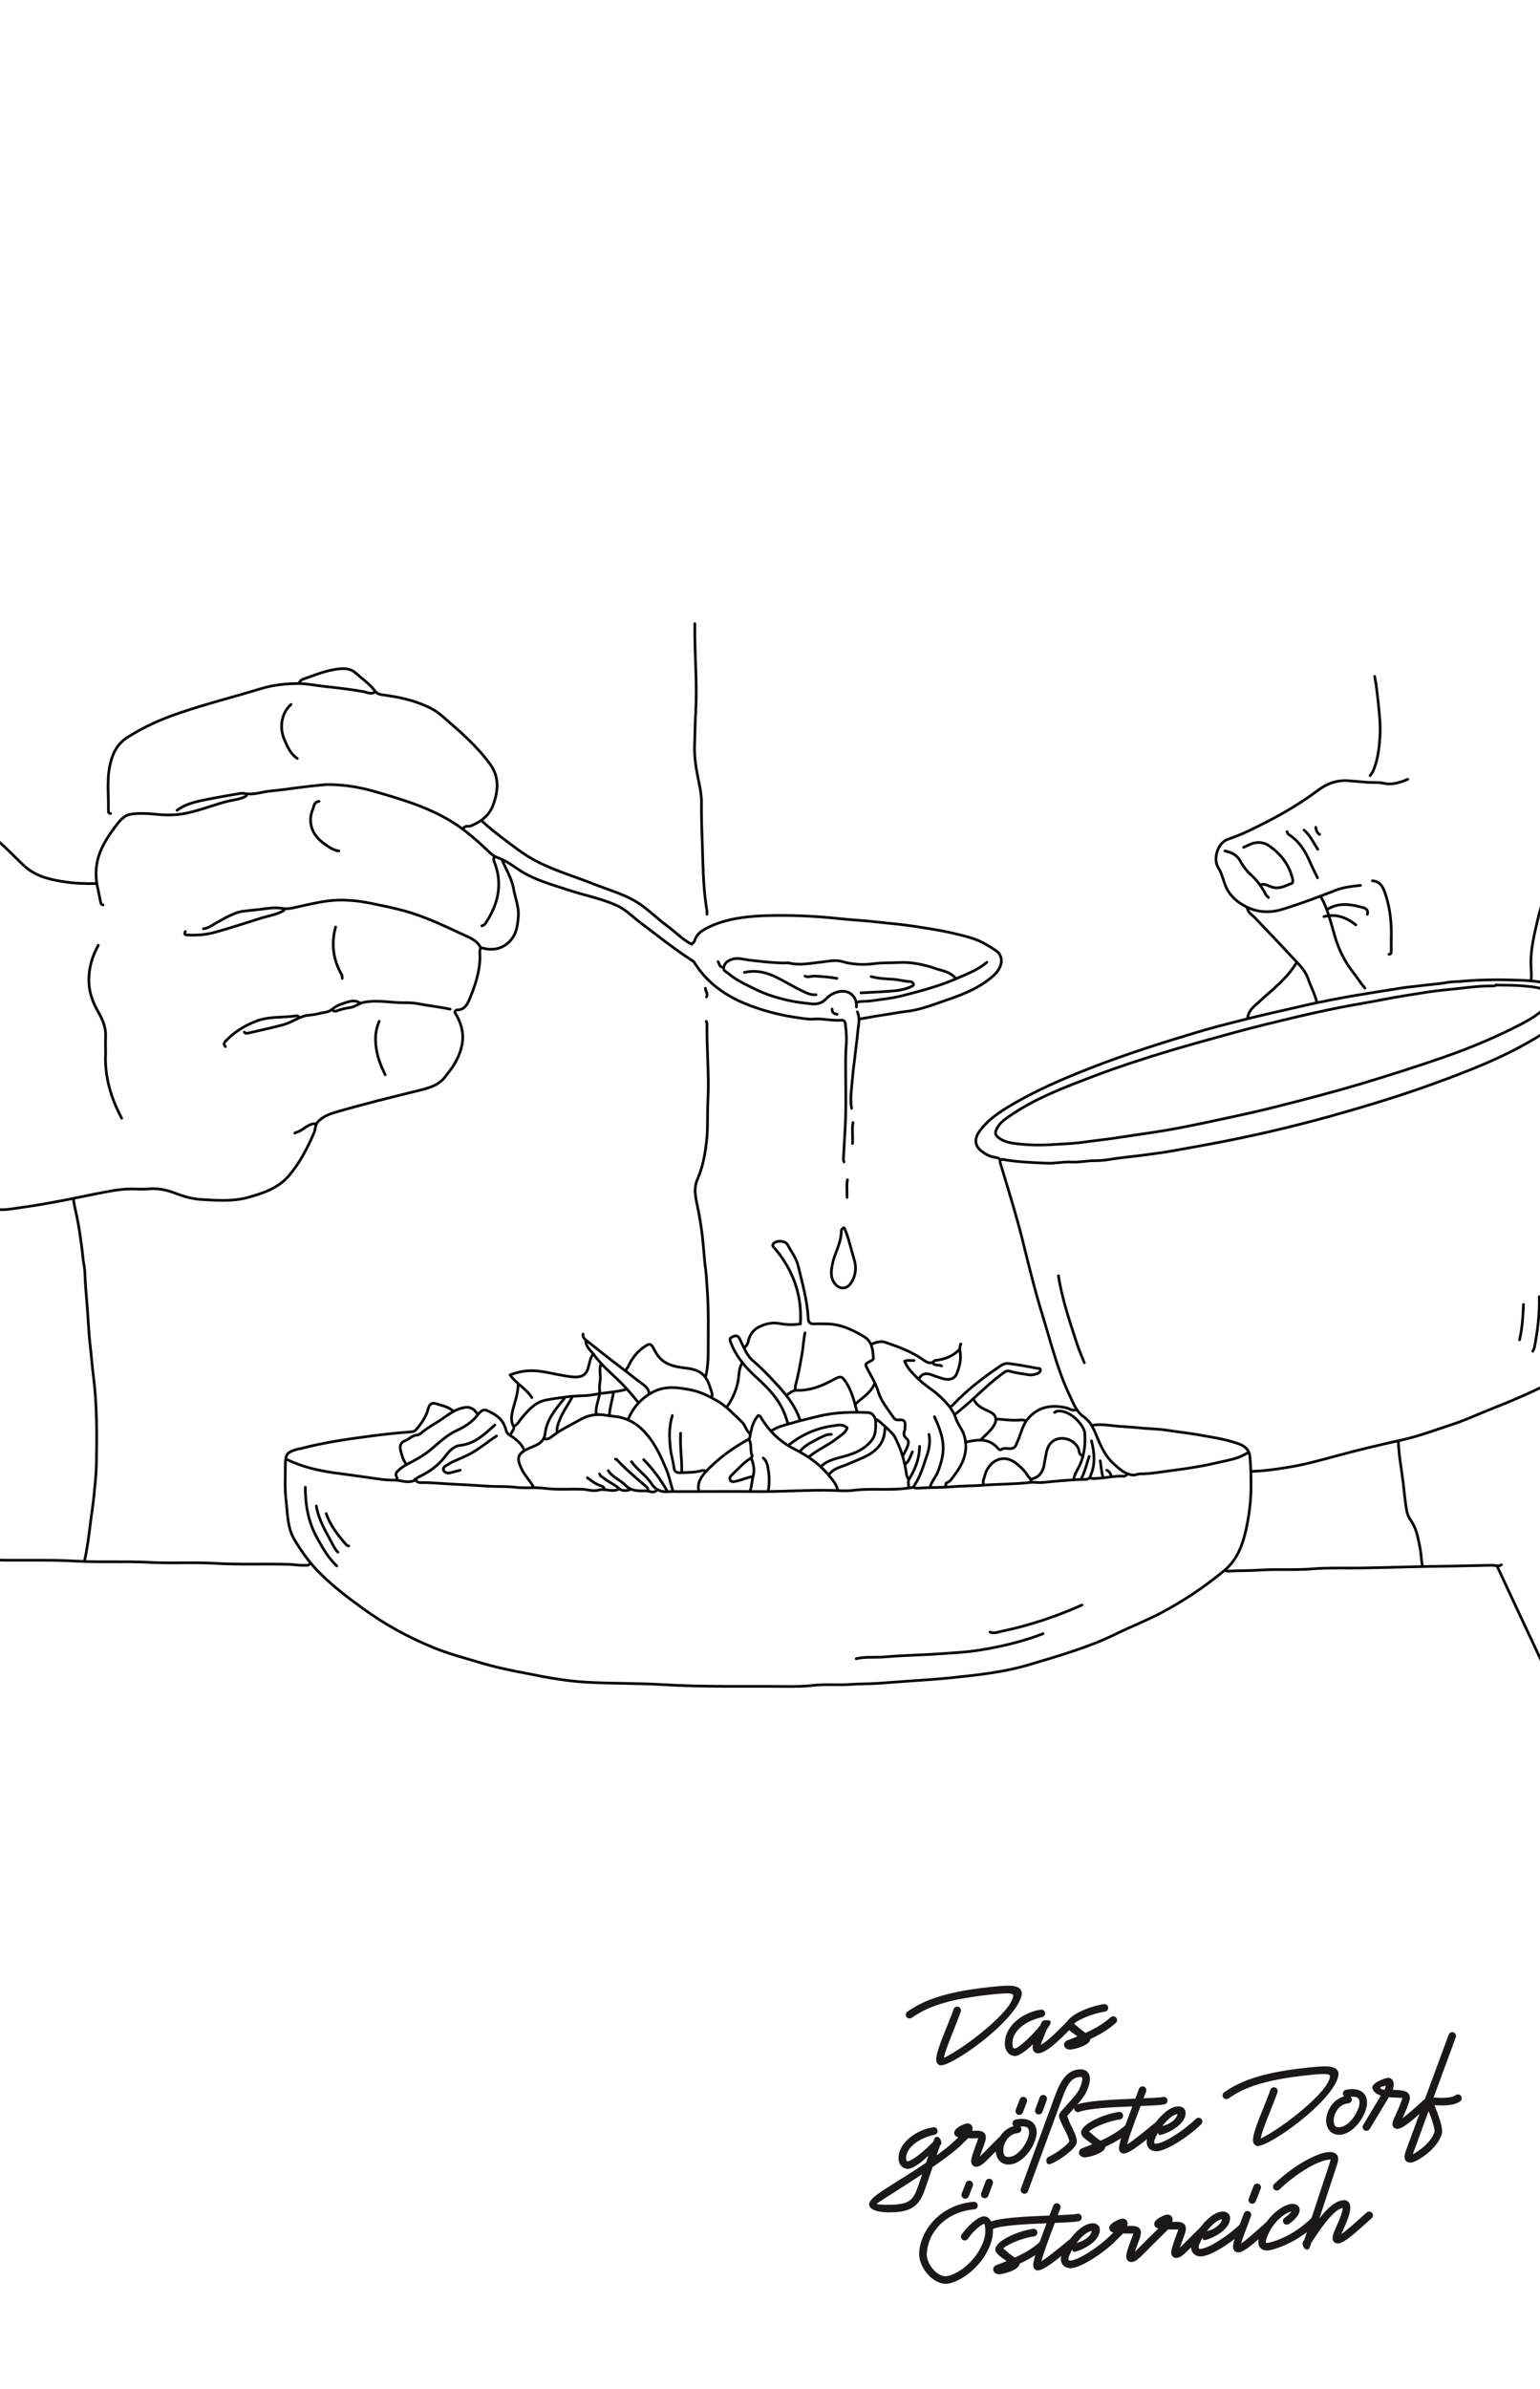 <?xml version="1.0" encoding="UTF-8"?>
<svg xmlns="http://www.w3.org/2000/svg" xmlns:xlink="http://www.w3.org/1999/xlink" id="Ebene_1" version="1.1" viewBox="0 0 977.95 1516.54">
  <defs>
    <style>
      .st0, .st1 {
        fill: none;
      }

      .st1 {
        stroke: #010101;
        stroke-linecap: round;
        stroke-linejoin: round;
        stroke-width: 1.7px;
      }

      .st2 {
        fill: #1a1918;
      }

      .st3 {
        clip-path: url(#clippath);
      }
    </style>
    <clipPath id="clippath">
      <rect class="st0" x="-67.76" y="392.7" width="1113.47" height="731.14"></rect>
    </clipPath>
  </defs>
  <g class="st3">
    <g>
      <path class="st1" d="M287.61,895.57c-3.21-2.62-7.14-3.35-10.93-4.52-2.77-.87-4.23.87-4.81,3.5-1.31,4.81-4.08,8.89-7.29,12.68-1.02,1.31-1.89,1.6-3.5,1.75-8.02.58-16.18,1.46-24.2,2.48-15.6,2.04-31.34,4.23-46.5,8.31h-.73c-7.73,2.19-8.45,3.21-8.45,11.22,0,7.14-.44,14.28.44,21.28,1.02,8.6.73,17.64,5.54,25.51,4.52,7.43,9.47,14.43,15.74,20.7,8.45,8.45,17.93,15.74,27.69,22.74,13.85,10.06,28.71,18.22,44.46,24.63,9.47,3.94,19.53,6.56,29.3,9.47,9.91,3.06,19.97,5.1,30.03,7,7.29,1.46,14.72,2.92,22.01,3.94,5.1.73,10.2,1.31,15.3,1.6,16.47,1.02,32.94.58,49.27,1.6,26.09,1.6,52.18.87,78.42,1.17,5.68,0,11.52,0,17.05-.73,7.87-.87,15.6,0,23.47-.58,6.12-.44,12.1-.29,18.22-.73,6.71-.44,13.26-1.02,19.97-1.46,8.6-.58,17.35-1.17,25.95-2.04,16.76-1.75,33.67-3.5,50-8.45,18.51-5.54,37.17-10.79,54.66-19.39,9.47-4.66,19.39-8.45,28.71-13.41,14.28-7.58,27.84-16.62,40.23-26.97,8.45-7.14,11.81-17.05,13.99-27.55,1.75-8.45,2.77-16.91,2.77-25.51,0-6.41,0-12.83-.73-19.24-.58-4.96-3.94-7-8.02-8.31-8.45-2.92-17.35-4.08-26.24-5.68-6.12-1.02-12.1-1.6-18.22-2.62-2.92-.44-5.98-.73-9.04-.87-6.41-.29-12.83-1.17-19.24-1.46-6.27-.29-12.54-1.89-18.95-.87"></path>
      <path class="st1" d="M792.52,922.1c-5.98,4.08-13.12,4.96-19.97,6.56-9.18,2.19-18.66,3.64-27.99,4.81-6.85.87-13.7,2.19-20.55,2.19-1.6,0-3.21,1.02-4.96.73-4.96-.73-8.45-4.08-11.81-7.14-4.96-4.37-7.87-10.49-10.35-16.47-2.04-4.96-3.94-10.06-8.6-13.26-4.81-3.35-6.71-8.75-9.04-13.7-7.87-16.47-12.1-34.4-17.49-51.75-4.81-15.6-8.6-31.48-12.54-47.23-3.94-15.89-8.89-31.48-13.56-47.08-.29-.87-.58-1.6-.58-2.48,0-1.75-1.02-2.33-2.77-2.48-3.06-.29-5.83-1.75-8.31-3.5-4.96-3.35-5.54-8.02-2.19-12.83,4.52-6.41,10.64-10.93,17.2-15.01,17.35-10.64,36-18.66,54.81-25.95,21.72-8.45,43.87-15.45,66.18-22.16,9.62-2.92,19.53-5.39,29.3-7.87,11.95-3.06,24.05-5.68,36-8.45,8.6-2.04,17.2-3.79,25.95-5.39,5.83-1.17,11.81-2.04,17.78-3.06,6.7-1.17,13.26-2.04,19.97-3.21,4.23-.73,8.6-1.02,12.97-1.6,5.54-.73,11.22-1.02,16.76-2.04,2.92-.58,6.12-.44,9.04-.73,12.39-1.17,24.93-1.17,37.46-.73,9.18.29,18.51,1.31,26.97,5.54,6.7,3.35,7.73,8.89,3.21,15.01-5.54,7.29-12.97,11.81-20.7,16.47-20.26,12.1-41.98,20.55-63.99,28.57-21.28,7.73-42.85,14.28-64.72,20.41-13.41,3.79-26.97,7.14-40.67,10.35-11.52,2.62-23.18,5.1-34.98,7.29-9.91,1.89-19.82,3.64-29.74,5.39-5.68.87-11.37,1.6-17.05,2.33-6.71.87-13.56,1.46-20.26,2.62-2.62.44-5.39.58-8.02.58-5.1,0-10.06,1.17-15.01.87-5.25-.29-10.49,1.02-15.74.73-9.47-.44-18.95-.73-28.28-2.48-.44,0-.58.58-1.02.29"></path>
      <path class="st1" d="M112.4,514.41c6.27-4.66,13.7-5.83,20.99-7.29,6.56-1.31,13.12-2.33,19.53-3.5h1.75c6.27,1.46,12.1-1.17,18.22-1.6,5.1-.44,10.2-1.17,15.45-1.89,5.54-.73,11.22-1.31,16.76-1.89,4.08-.44,8.31,0,12.54.29,7.58.73,15.01,2.33,22.3,4.52,17.64,5.1,35.27,10.49,50.87,21.14,7.58,5.25,14.28,11.37,20.84,17.64,2.04,1.89,4.52,2.62,6.85,3.64,4.66,2.04,8.6,5.25,12.83,7.87,9.33,5.68,19.82,8.45,30.03,11.81,10.06,3.35,20.7,5.25,30.46,9.77,5.83,2.62,10.06,7.29,15.01,10.93,10.93,8.16,21.43,16.76,32.94,24.05,1.17.73,1.46,1.75,2.04,2.48,8.89,13.56,21.86,21.57,36.73,26.82,9.04,3.21,18.51,5.54,27.99,6.85,3.35.44,6.71,1.17,10.2.87,5.68-.44,11.37,1.17,17.2.73,2.92-.29,2.92,2.19,3.06,3.79.58,4.52.73,9.04.29,13.56-.29,4.23-.29,8.45-.29,12.54,0,10.64.29,21.28,0,31.78-.29,8.31-.87,16.62-1.31,24.78,0,1.17-.29,2.33.29,3.5"></path>
      <path class="st1" d="M545.9,646.91c5.1-.87,10.2-1.89,15.45-2.62,4.66-.73,9.33-1.6,13.99-2.19,9.62-1.02,18.51-4.81,27.55-7.87,10.2-3.5,20.26-7.73,28.42-15.3,5.39-4.96,6.27-11.81,1.31-15.3-2.62-1.89-5.39-3.5-8.31-5.1-6.12-3.21-12.68-4.52-19.24-6.12-8.02-1.89-16.33-3.06-24.49-4.37-7.58-1.17-15.16-1.75-22.74-2.62-8.02-1.02-16.18-1.31-24.2-2.19-16.33-1.75-32.65-2.48-48.98-1.89-12.1.58-24.2,2.04-35.27,7.58-3.5,1.75-6.85,3.79-8.16,8.02-.29.87-1.17,1.75-2.04,2.48-5.98-3.06-10.49-8.02-15.74-11.81-6.41-4.66-11.95-10.49-18.51-14.58-8.75-5.54-18.8-8.16-28.28-11.95-12.1-4.81-24.78-8.45-36.44-14.58-8.02-4.23-14.87-9.77-22.01-15.16-4.23-3.21-8.31-6.56-12.24-10.2"></path>
      <path class="st1" d="M46.66,761.62c.73,5.25,2.19,10.2,3.06,15.45.73,3.79,1.17,7.73,1.75,11.52.87,5.1,1.02,10.35,2.04,15.45.44,2.77.44,5.54.58,8.45.44,7.87,1.31,15.89,1.75,23.76.44,6.85.87,13.85,1.75,20.7.58,5.54,1.02,11.22,1.75,16.76,2.33,18.37,2.19,36.88,1.89,55.24-.15,7.43-1.02,15.01-1.75,22.45-.73,6.27-1.75,12.54-2.48,18.8-.87,6.85-1.75,13.85-3.35,20.7"></path>
      <path class="st1" d="M448.53,648.36c0,.44.44.87.44,1.46-.29,16.33,1.46,32.65.58,48.98-.44,7.58,0,15.16-.58,22.74-.87,9.33-2.33,18.66-6.12,27.26-2.48,5.54-1.17,11.22,0,16.76,1.17,5.39,2.04,10.64,2.77,16.03,1.17,8.45,1.46,17.05,2.62,25.51.44,3.06.44,6.27.73,9.47,1.17,14.28.73,28.71.73,43,0,4.66-.44,9.33-1.46,13.99"></path>
      <path class="st1" d="M1037.69,430.74c1.02,3.79-1.17,7-2.62,10.06-7.43,15.89-15.16,31.63-23.18,47.37-5.54,10.79-9.18,22.45-11.08,34.55-.73,4.96-1.46,9.77-2.04,14.72-.87,5.68-4.37,10.35-7.73,14.58-7.43,9.62-11.95,20.26-14.58,31.92-2.19,9.62-4.66,19.09-4.23,29.01,0,3.21.58,6.27,0,9.47"></path>
      <path class="st1" d="M573.44,923.85c1.17-1.89,2.19-3.79,2.92-5.83s.87-3.64-.87-4.96c-1.75-1.46-1.75-3.21-1.02-4.96.44-1.17.15-2.19.29-3.21.29-2.62-1.02-3.79-3.5-3.5-1.6.15-2.92,0-3.79-1.46-3.5-5.25-7.87-10.2-9.77-16.47-1.46-4.96-4.08-9.18-6.41-13.56-2.04-4.08-2.33-3.79,1.75-5.98.44-.29,1.17-.44,1.6-1.31-.29-5.1-.58-10.79-5.83-13.99-7-4.23-14.28-7.73-22.74-8.16-3.06,0-6.12-.15-9.04,0-2.77.15-3.79-1.31-3.79-3.5-.58-11.52-3.79-22.45-6.41-33.53-1.17-4.81-4.37-8.89-6.71-13.26-1.31-2.48-6.56-2.92-8.6-1.02-.87.73-1.17,1.6-.29,2.48,1.31,1.46,2.62,3.06,3.79,4.66,9.77,13.12,14.28,27.69,13.26,44.17-4.66.73-9.04.58-13.56-.29-3.64-.73-7.73,0-11.08,1.46-4.08,1.6-7.14,4.52-8.31,9.18-.29,1.46-.87,3.64-2.62,4.52"></path>
      <path class="st1" d="M441.24,395.91v7c.15,16.18,1.46,32.36.58,48.54-.44,7-.44,13.99-.73,20.99-.29,6.71.58,13.41,1.89,19.97,1.17,5.83,2.62,11.81,2.48,17.78-.15,12.24.58,24.49.87,36.73.29,10.49.87,20.99,2.62,31.48v2.04"></path>
      <path class="st1" d="M305.1,602.16c-.73,1.89-.29,3.94-.29,5.98-.29,9.47-3.35,18.37-7,26.97-1.46,3.21-3.35,6.12-7.58,5.98-.73,0-1.17.73-1.46,1.46,2.92,4.81,4.96,9.77,5.1,15.6,0,7.14-2.77,13.41-6.41,19.09-1.46,2.19-3.21,4.23-4.81,6.41-4.37,5.68-10.79,7.14-17.2,8.75-17.2,4.23-34.4,8.45-51.45,13.41-4.23,1.17-8.6,2.77-11.95,6.12-2.04,2.04-1.6,4.81-2.62,7.14-4.23,9.91-9.18,19.39-16.18,27.55-6.7,7.73-16.33,10.93-25.8,13.56-9.62,2.62-19.53,1.89-29.3,1.31-5.98-.29-11.81-2.04-17.49-4.23-5.39-2.04-10.93-3.06-16.76-2.48-3.5.29-7,0-10.49,0-7.87,0-15.45,1.75-23.03,3.21-8.89,1.75-17.64,3.64-26.53,5.25-6.56,1.17-13.12,2.33-19.68,3.21-5.1.73-10.2,1.75-15.3,1.46-2.62,0-5.1.44-7.73.73"></path>
      <path class="st1" d="M893.97,494.73c-4.96,2.04-9.77,3.79-15.45,2.48-3.21-.73-6.71-.29-10.2-.58-4.08-.29-8.16-.73-12.24-1.02-7.14-.44-13.26,1.75-18.95,5.98-9.91,7.43-20.55,13.85-31.48,19.53-8.31,4.23-16.62,8.6-25.51,11.52-7,2.19-9.91,12.68-6.56,18.07,2.04,3.21,2.92,6.85,4.23,10.49,2.48,7.14,8.02,11.81,14.14,14.72,6.71,3.21,14.14,3.79,22.01,1.46,11.52-3.5,22.74-7.73,33.96-12.1,5.1-2.04,10.64-2.62,16.03-3.21"></path>
      <path class="st1" d="M238.34,439.2c-2.62,1.89-5.25.29-7.73-.15-7.87-1.46-15.89-2.33-23.9-3.21-5.68-.58-11.52-1.89-17.2-1.89-8.02,0-16.03.87-23.76,3.21-17.2,5.25-34.69,9.62-51.75,15.45-11.66,3.94-22.88,8.89-33.23,15.6-6.85,4.37-9.77,11.22-11.22,18.95-1.75,9.18-.44,18.37-.73,27.55,0,1.02.29,1.75,1.46,1.75"></path>
      <path class="st1" d="M606.68,620.96c-3.21-4.08-8.31-4.66-12.68-6.12-7.58-2.62-15.45-4.23-23.32-3.79-5.25.29-10.49,0-15.74.73-6.56.87-13.41.58-19.97-1.31-4.96-1.46-9.77,0-14.72.44-6.41.73-12.83,2.04-19.24.44-1.17-.29-2.33,0-3.5,0-7.43-.15-14.72-1.02-22.01-1.89-3.79-.44-7.58-1.89-11.52-.15-2.04.87-3.5,1.89-4.23,4.23-.87,2.62,1.17,3.21,2.33,4.08,4.96,4.37,10.79,7,16.62,9.91,7.87,3.94,16.33,6.56,24.93,8.16,3.94.73,7.87,1.17,11.81,1.6,3.5.29,6.56-.44,9.18-3.21,2.33-2.48,5.25-4.08,8.75-4.66,6.12-1.02,10.93,3.35,10.49,9.91"></path>
      <path class="st1" d="M-66.01,989.59c23.47-.29,46.94.58,70.26.87,14.72.15,29.44-.29,44.02.58,15.16.87,30.32,0,45.48.73,14.72.87,29.44-.15,44.02.73,14.87.87,29.88.15,44.75.58,3.79,0,7.73.87,11.52.58.87,0,1.89.29,2.48-.73"></path>
      <path class="st1" d="M953.44,993.38c-1.89,1.31-3.94.29-5.98.29-9.18.15-18.51.44-27.69.58-18.51.15-37.02.87-55.68,1.17-10.35.15-20.84-.29-31.19.58-10.93.87-22.01,0-32.94.73-6.12.44-12.1.29-18.22.58-1.17,0-2.33.29-3.5-.29"></path>
      <path class="st1" d="M1011.17,860.88c-2.92,3.79-7.14,5.98-11.22,8.45-16.47,9.77-33.96,17.64-51.75,24.63-9.04,3.5-17.78,7.73-26.97,10.64-10.2,3.35-20.26,7.14-30.76,9.47-14.43,3.21-28.71,6.56-43,10.49-8.75,2.33-17.49,4.81-26.53,6.41-8.45,1.46-16.91,2.77-25.51,3.06"></path>
      <path class="st1" d="M950.97,994.84c4.08,8.75,8.16,17.49,12.24,26.24,9.77,20.99,19.68,41.83,29.44,62.97,5.25,11.37,11.08,22.59,15.74,34.25"></path>
      <path class="st1" d="M156.42,505.23c-3.5,2.19-7.73,2.48-11.52,3.35-8.89,2.19-17.2,5.68-26.24,7.58-6.71,1.46-13.26,1.46-19.97.73-5.25-.58-10.64-.73-15.74,0-4.52.73-7.43,4.81-10.06,8.31-4.96,6.71-9.62,13.85-11.22,22.3-1.02,5.39-.87,11.08.44,16.47.73,3.06,1.17,6.12,1.9,9.18.29,1.02.87,1.17,1.46,1.31"></path>
      <path class="st1" d="M662.36,1037.11c-9.33,3.64-18.95,6.27-28.71,8.31-8.31,1.75-16.62,3.06-25.22,3.64-6.71.44-13.26,1.02-19.97,1.31-8.89.44-17.78.73-26.53,1.46-6.12.58-12.24-.29-18.22,1.17"></path>
      <path class="st1" d="M190.09,433.22c1.17-2.19,3.5-2.33,5.25-3.06,7.29-2.62,14.72-5.54,22.74-5.68,2.92,0,5.68.87,7.58,2.62,4.37,3.79,9.18,7.14,12.68,11.81,1.6,2.04,3.79,2.04,5.68,2.33,9.33,1.31,18.37,3.21,26.97,7.14,3.64,1.6,7.14,3.79,10.06,6.41,10.79,9.33,21.72,18.66,30.17,30.32,5.83,8.02,5.25,16.33,2.19,25.22-2.48,7.29-7.73,11.22-14.43,13.99-1.46.58-3.5-.44-4.52,1.31"></path>
      <path class="st1" d="M62.41,600.12c-3.79,6.85-5.98,14.14-5.98,22.01s2.48,14.28,6.12,20.55c2.77,4.96,4.81,9.77,4.52,15.45-.15,3.5,0,7,0,10.49-.73,14.72,3.35,28.42,10.2,41.25"></path>
      <path class="st1" d="M319.09,546.48c2.48,5.83,5.83,11.22,7,17.49,1.02,5.98,3.5,11.66,3.06,17.78-.44,6.56-1.46,12.97-7.29,17.49-4.96,3.79-10.35,4.08-16.03,2.48-.29,0-.44,0-.73-.29-2.19-4.52-6.71-6.12-10.79-8.02-12.24-5.68-24.34-11.52-37.46-15.16-7-1.89-14.14-3.35-21.28-4.81-6.41-1.31-12.68-2.04-19.24-2.04-9.18,0-18.07,2.33-26.97,4.23-3.35.73-6.7,1.75-10.49,1.02-4.66-.87-9.62.15-14.28.73-2.77.29-5.68.58-8.45.87-6.85.58-12.24,4.08-17.93,7.14-2.92,1.6-5.54,3.79-9.04,4.23"></path>
      <path class="st1" d="M-22.57,515.14c2.33.44,2.77,2.77,4.08,4.23,4.23,4.37,9.04,7.87,13.7,11.52,7,5.54,13.12,12.1,19.53,18.22,7,6.71,15.6,9.04,24.93,10.49,7,1.17,13.99,1.46,20.99,1.31"></path>
      <path class="st1" d="M888,915.4c.29,8.75,2.04,17.2,3.06,25.95.73,5.83,1.17,11.66,2.19,17.49.44,2.33,1.31,4.52,2.62,6.27,3.64,5.25,4.66,11.22,5.83,17.2.73,3.79.87,7.73,1.46,11.52"></path>
      <path class="st1" d="M263.7,938.87c.87,2.48,3.21,2.48,5.1,2.33,5.68,0,11.22.58,16.76.87,8.45.44,17.05.87,25.51,1.46,5.25.29,10.49,0,15.74.58,6.41.87,12.83-.15,19.24.73,7.87,1.02,15.89.29,23.76.58,3.35.15,6.85,1.46,10.06.58,4.37-1.31,8.75,1.46,12.97-.58"></path>
      <path class="st1" d="M182.37,926.62c9.62,4.66,19.97,7,30.46,8.45,7.14,1.02,14.28,1.89,21.28,2.92,5.25.73,10.64,1.75,15.74,1.6,4.52-.15,9.18,2.48,13.7,0"></path>
      <path class="st1" d="M376.23,860.15c-1.6,2.62-1.89,5.54-2.77,8.45-1.31,4.37-4.23,5.83-9.18,5.54-7-.58-13.7-2.48-20.55-3.5-6.85-1.02-13.12-.44-19.82,2.19,4.08,5.83,10.35,8.75,13.85,14.43"></path>
      <path class="st1" d="M180.33,577.96c-4.37,2.62-9.47,3.35-14.28,4.81-9.77,3.06-19.53,6.27-29.44,9.04-5.68,1.6-11.52,2.04-17.49,1.75-1.75,0-2.19-.58-1.46-2.19"></path>
      <path class="st1" d="M626.65,610.9c-5.54,4.81-12.39,7.29-18.95,10.2-11.22,4.96-23.18,8.02-34.98,11.08-6.27,1.6-12.97,2.19-19.53,3.21-3.06.44-6.12,0-9.18.87"></path>
      <path class="st1" d="M872.98,429.43c1.02,5.39,1.6,10.64,2.19,16.03.73,7.29,1.6,14.43,1.17,21.72-.44,7.43-1.31,15.01-4.23,22.01-.44,1.17-1.31,2.04-2.04,3.21"></path>
      <path class="st1" d="M513.68,924.87c5.39-4.52,11.95-7.14,17.49-11.52,2.48-2.04,5.54-3.35,6.85-6.85-2.48-2.48-5.54-1.89-8.16-1.46-10.64,1.31-20.26,5.39-28.71,12.1"></path>
      <path class="st1" d="M553.18,619.94c4.66,1.31,9.47,1.46,14.28,1.75,3.5.29,7,1.31,10.49,1.46.73,0,1.75.44,2.04,1.31.44,1.31-.87,1.6-1.75,2.04-4.23,1.89-8.75,2.48-13.26,2.77-6.12.44-12.1.73-18.22,1.02"></path>
      <path class="st1" d="M800.54,561.64c2.77-.87,5.25,1.02,7.58,1.6,4.66,1.31,8.16-1.02,11.95-2.33.87-.29,1.02-1.17.87-2.48-2.04-9.33-7.58-16.33-15.16-21.57-3.35-2.33-7.58-2.62-11.52-1.02-1.46.58-2.92,1.46-4.52,2.04"></path>
      <path class="st1" d="M687.14,1018.89c-16.33,7.29-33.23,12.97-50.72,16.62-2.33.44-5.1,1.75-7.73.58"></path>
      <path class="st1" d="M606.39,897.91c7.14-5.54,13.56-11.81,20.26-17.78,3.64-3.21,7.29-6.27,11.22-9.04,1.02-.73,1.89-1.02,3.5-.58,3.64,1.17,7.73,1.46,11.52,2.19,1.75.44,3.79,0,5.54-.58,1.46-.44,2.19-1.46,2.33-2.48,0-1.17-1.46-.87-2.33-1.02-5.98-1.17-12.1-2.33-18.22-3.06-1.6-.15-3.21.44-4.52,1.31-11.08,7.43-21.57,15.45-30.76,25.22-.29.44-.87.58-1.46.73"></path>
      <path class="st1" d="M452.03,886.83c.58-2.33-.58-4.23-1.17-6.27-2.48-8.16-6.7-10.93-14.58-11.95-5.54-.73-11.08-1.31-15.74-5.1-2.77-2.19-4.23-5.1-5.68-7.87-1.46-2.62-2.62-2.62-4.66-1.31-5.25,3.21-8.89,7.87-11.37,13.41-.29.73-1.46,1.17-1.17,2.19"></path>
      <path class="st1" d="M285.86,640.64c-6.85-1.46-13.85-2.19-20.7-3.5-2.33-.44-4.81-.58-7-.58-9.04.29-17.93-2.04-26.97-.29-3.21.58-5.54,2.92-8.75,3.35-3.06.44-6.12,1.17-9.18,2.33-.87.29-1.6-.58-2.48-.73"></path>
      <path class="st1" d="M672.13,809.87c2.33,15.01,7.29,29.3,11.95,43.73,1.31,3.94,3.06,7.73,4.52,11.52"></path>
      <path class="st1" d="M314.28,904.61c-6.56,5.83-12.68,11.95-22.01,12.97-4.37.44-7.29,3.94-9.77,7.29-4.52,5.83-10.35,9.77-16.76,12.83-.58.29-.87.73-1.31,1.02"></path>
      <path class="st1" d="M544.44,642.39c1.89,4.08.73,8.16.29,12.24-.29,4.37-1.02,8.6-1.46,12.97-.58,5.54-1.46,10.93-1.89,16.47-.44,6.56-1.75,12.97-.58,19.53"></path>
      <path class="st1" d="M871.53,559.16c5.68.44,7,4.81,8.45,9.04,2.92,9.04,3.79,18.22,3.5,27.55v8.02c0,1.02,0,2.04-1.46,2.04"></path>
      <path class="st1" d="M190.09,645.89c-.44-.58-1.02-1.17-1.75-1.02-8.6,1.31-17.64.15-25.95,3.5-6.7,2.62-12.97,6.41-18.07,11.52-1.02,1.02-3.21,2.48-1.17,4.52"></path>
      <path class="st1" d="M193.88,944.11c0,11.22,1.89,22.16,7.43,32.07,3.5,6.41,7.14,12.83,12.54,17.93"></path>
      <path class="st1" d="M544.15,895.87c-1.75-6.41-3.21-12.83-7-18.51-2.48-3.79-3.35-3.94-7.43-1.75-7.43,4.08-15.01,7.29-23.76,7-2.48,0-4.08,1.46-5.98,2.77"></path>
      <path class="st1" d="M332.79,920.35c-1.89-4.37-5.68-7.14-9.33-9.47-2.04-1.31-2.04-2.92-2.48-4.23-1.89-6.27-6.85-9.04-12.1-11.37-2.19-.87-4.23,1.17-5.39,2.77-3.5,4.66-8.31,7.73-13.41,10.06-5.98,2.77-10.49,7-15.45,11.22-4.81,4.23-10.35,7.29-16.03,10.2-2.48,1.31-4.81,2.92-6.7,5.1-1.02,1.31-.15,2.62.29,3.79"></path>
      <path class="st1" d="M315.3,911.61c-5.39,3.5-10.35,7.73-16.03,10.93-3.79,2.04-7.73,3.64-11.66,5.39-1.6.73-2.92,1.75-4.52,2.62-1.17.58-2.04,1.89-1.31,3.06.73,1.31,2.33,1.75,3.79,1.46,2.19-.58,4.37-1.17,6.71-1.75"></path>
      <path class="st1" d="M518.2,631.46c-2.92.29-5.39-.73-8.02-2.04-5.98-2.77-11.52-6.27-17.49-9.18-6.27-3.06-12.83-4.52-19.97-2.92"></path>
      <path class="st1" d="M839.02,569.65c4.23,7.73,6.12,16.18,8.6,24.49,2.48,8.6,6.27,16.33,11.81,23.32,2.48,3.21,4.66,6.71,7.29,9.77"></path>
      <path class="st1" d="M589.92,910.59c.87,4.23.29,8.45-1.02,12.54-2.33,6.85-4.23,13.85-8.31,19.97-1.02,1.46-1.75,1.31-3.21,1.46-11.95,1.89-24.05,0-36,1.6-4.08.44-8.16.15-12.24,0-16.03-.44-32.21.87-48.25.73-16.62-.15-33.09,0-49.7,0-2.04,0-3.94-.15-5.98,0-4.96.58-8.75-.73-11.66-5.25-3.35-5.1-8.89-8.6-12.54-13.7"></path>
      <path class="st1" d="M313.84,544.14c-.87,1.75.29,3.35.73,4.81,4.66,13.56,1.31,25.65-6.12,37.02-.58.87-1.31,1.6-2.48,1.75"></path>
      <path class="st1" d="M561.93,906.65c0,11.22-7.58,16.18-16.47,19.82-4.08,1.75-8.02,3.5-12.24,4.96-2.48.87-4.96,2.33-6.7,4.52"></path>
      <path class="st1" d="M535.69,779.4c-.58.58-1.46,1.02-1.46,2.04.15,7.43-4.08,13.7-5.54,20.7-.87,4.23-1.6,8.6,1.31,12.54,3.06,4.08,7.73,3.94,10.49-.29,3.06-4.66,3.5-10.06,1.89-15.01-2.04-6.56-3.35-13.26-6.12-19.68"></path>
      <path class="st1" d="M654.63,940.61c.29-1.89-1.31-2.62-2.04-3.94-2.04-3.21-4.81-5.83-7.73-8.02-8.75-6.41-17.49-.29-19.53,8.31-.44,1.75-1.46,3.35-.73,5.25"></path>
      <path class="st1" d="M508,901.41c-2.62-8.16-7.73-14.72-13.26-20.99-5.25-5.68-10.49-11.37-16.47-16.47-3.94-3.35-5.54-7.87-7.73-12.24-.44-.87-.73-2.04-1.46-2.77-1.46-1.75-3.06-.58-4.52,0-1.6.73-.87,2.04-.44,3.5,3.5,9.04,9.62,16.03,16.76,22.45,6.56,5.98,12.83,12.39,16.62,20.84,1.17,2.48,1.89,5.1,2.77,7.73"></path>
      <path class="st1" d="M475.93,909.86c-2.33-2.04-2.62-5.25-4.96-7.29-4.96-4.66-9.33-9.62-15.3-13.12-5.54-3.21-11.08-5.98-17.2-7.14-7.58-1.46-15.3-2.62-22.74.87-7.87,3.79-13.41,9.77-16.76,17.64"></path>
      <path class="st1" d="M490.22,908.11c3.64-2.33,7.73-3.35,11.95-4.52,5.83-1.75,11.66-3.06,17.49-4.52,10.2-2.48,20.7-2.77,31.19-2.33,3.35,0,5.25,2.92,5.25,6.27,0,4.08.15,8.02-2.77,11.66-4.08,4.96-9.47,7.58-15.45,9.33-5.68,1.75-11.81,2.48-16.47,6.85"></path>
      <path class="st1" d="M202.63,508.72c-3.35.29-3.35,3.5-4.08,5.25-3.21,8.02-.44,16.03,6.85,21.28,2.92,2.04,5.98,4.52,9.77,4.96"></path>
      <path class="st1" d="M682.91,895.14c-2.19.58-3.94-1.02-5.98-1.46-9.77-2.19-18.37-.44-24.78,7.73-2.62,3.5-3.64,7.87-5.25,11.95-.44,1.31-1.17,2.48-1.6,3.79-.73,1.89-2.33,2.62-4.52,2.48-1.6,0-3.35-.58-4.96.58-.87.58-1.89-.44-2.33-1.02-5.54-6.27-12.54-5.39-19.68-3.79"></path>
      <path class="st1" d="M591.37,865.11c-1.89.29-3.5-.73-4.96-1.75-7.29-5.25-15.74-8.31-24.2-11.22-2.92-1.02-5.68,0-8.45,1.02"></path>
      <path class="st1" d="M681.89,938.87c.58-3.64,3.06-6.71,4.37-10.06,2.48-6.27,3.06-12.54,2.62-18.95-.44-5.39-9.77-15.3-17.78-13.99-.58,0-.73.87-1.46.73"></path>
      <path class="st1" d="M345.77,913.36c1.89.73,3.64-.58,4.81-1.46,5.68-4.52,12.24-7.43,18.37-10.93,4.66-2.62,10.2-3.64,16.03-2.48,2.92.58,6.12.58,9.04,1.31,9.77,2.33,16.18,9.04,21.28,17.05,3.21,5.1,5.54,10.49,7.87,16.03,1.89,4.37,2.62,8.89,4.08,13.41"></path>
      <path class="st1" d="M511.2,846.16c-1.02,4.66-1.17,9.62-2.04,14.28-1.17,6.27-2.19,12.68-3.94,18.8-.29,1.02,0,1.89-.29,2.77"></path>
      <path class="st1" d="M822.84,611.92c-6.12,9.91-15.45,16.76-23.76,24.49-2.92,2.62-6.12,5.1-6.71,9.47"></path>
      <path class="st1" d="M426.96,898.64c-2.19,7-2.04,14.14-1.17,21.28.44,4.08,1.75,7.87,2.19,11.81.29,2.48,1.6,3.35,4.23,3.21,4.52-.29,9.18,0,13.7-1.46.58-.15,1.17.15,1.75.29"></path>
      <path class="st1" d="M228.57,636.7c-4.08-2.62-8.02-.44-11.81.73-2.19.73-4.23,1.89-6.12,3.5-2.19,1.89-5.68,1.75-8.6,2.62-2.19.58-4.37.73-6.71,1.02-5.39.73-9.77,4.37-15.01,5.83-7.43,2.04-15.01,3.64-22.45,5.39-.87.15-2.04.44-2.77-.58"></path>
      <path class="st1" d="M792.09,576.65c.58,2.77,2.92,4.08,4.66,5.83,7.87,8.16,15.6,16.33,23.32,24.63,3.94,4.37,8.6,8.31,10.64,14.28,1.75,5.1,4.37,9.77,5.54,15.01"></path>
      <path class="st1" d="M184.85,447.21c-5.83,4.96-7.87,14.43-4.08,22.74,1.89,4.37,3.79,8.75,8.02,11.52"></path>
      <path class="st1" d="M977.49,823.13c.29,10.79-1.02,21.57-3.06,32.21-.15.87-.87,1.6-1.02,2.48"></path>
      <path class="st1" d="M240.82,648.36c-2.48,5.54-2.77,11.08-1.89,17.2.87,5.98,3.06,11.37,5.68,16.76"></path>
      <path class="st1" d="M397.22,882.16c-6.71,1.75-13.56,1.89-20.26,3.21-5.83,1.02-11.66.58-17.49,1.46-4.37.58-8.89,1.17-13.26,2.04-6.41,1.46-10.64,6.27-14.72,11.08-1.6,1.75-2.48,4.23-4.81,5.25"></path>
      <path class="st1" d="M213.12,588.46c-2.92,10.64-1.6,20.84,3.94,30.46.44.73,0,1.46.29,2.19"></path>
      <path class="st1" d="M686.85,923.85c-1.75-.87-1.46-2.77-2.04-4.23-2.62-5.98-10.79-8.45-16.03-4.81-3.5,2.48-4.23,6.41-4.81,10.2-.29,1.6-.73,3.21-.87,4.81-.87,4.66-3.21,8.16-8.31,9.18"></path>
      <path class="st1" d="M817.3,527.97c.15.87.73,1.6,1.46,2.04,6.85,4.52,10.64,11.22,13.7,18.51,1.31,2.92,2.77,5.83,4.23,8.75"></path>
      <path class="st1" d="M200.88,956.07c1.46,8.89,6.12,16.33,10.2,24.05,1.02,1.89,1.89,3.79,3.5,5.25"></path>
      <path class="st1" d="M693.11,914.67c1.89,7.43,2.62,14.72-.58,22.16-.87,2.19-1.89,2.33-3.64,2.33-9.18.15-18.37,1.17-27.69,2.04-2.19.15-4.52-.44-6.56-.15-9.77,1.17-19.68,1.02-29.44,1.75-6.85.58-13.85.44-20.7,1.02-7,.58-14.28.44-21.28.87-.87,0-1.89.15-2.77-.29"></path>
      <path class="st1" d="M580.44,863.65c-1.89.29-3.79-.44-5.98.44,1.89,4.81,5.25,7.87,8.45,11.08,4.08,4.08,9.33,7,13.56,10.93,4.37,4.08,8.6,8.45,10.49,14.28,1.17,3.5,3.64,6.41,4.96,9.77,3.35,9.47.44,17.93-5.25,25.51-1.6,2.04-2.77,4.66-5.54,5.68-.73.29-.29,1.46-.73,2.04"></path>
      <path class="st1" d="M868.32,580.44c1.02-3.79-2.62-4.23-4.23-4.66-7.14-1.89-14.43-2.77-21.28,1.6"></path>
      <path class="st1" d="M531.9,945.57c-1.02-3.94-3.79-6.85-6.27-9.77-5.83-7-13.41-11.95-21.43-16.03-9.18-4.66-16.03-11.52-21.28-20.41-.15-.29-.44-.73-1.46-.73-3.06,3.35-4.23,7.87-5.1,12.54-.15,1.17,0,2.04-1.46,2.77-9.47,5.25-18.22,11.52-25.8,19.39-3.06,3.21-6.56,7.29-5.39,12.83"></path>
      <path class="st1" d="M470.97,865.84c-1.89,3.5-1.6,7.43-2.33,11.22-1.17,5.83-3.5,10.93-6.85,15.89"></path>
      <path class="st1" d="M583.94,918.17c0,7.73-2.77,14.58-6.71,20.99-.87,1.6,0,3.21-.29,4.96"></path>
      <path class="st1" d="M329,879.1c0,5.98-2.33,11.52-3.64,17.2-.58,2.77-1.02,6.12.73,9.18.87,1.6-1.02,3.21-1.6,4.81"></path>
      <path class="st1" d="M358.3,887.85c-5.39,6.56-11.08,13.26-12.1,22.01-.87,7-6.71,7.73-11.37,10.06-6.85,3.35-6.12,6.7-4.23,11.22,1.75,4.37,4.96,7.73,7.43,11.52.29.44.58.87.73,1.46"></path>
      <path class="st1" d="M303.35,897.62c-1.17-1.02-1.75-2.33-3.21-3.21-1.6-.87-3.06-1.31-5.25-.87-7.43,1.31-12.39,6.56-18.51,10.06-3.21,1.89-6.56,4.08-9.47,6.56-.58.44-1.46.87-1.75.87-3.35,0-5.25,2.62-8.02,3.64-2.92,1.02-3.35,3.5-2.77,5.98.73,2.92,1.46,5.98,3.35,8.45"></path>
      <path class="st1" d="M370.25,846.89c-.29,1.6.73,2.92,1.75,3.79,7.58,5.98,15.01,11.95,22.74,17.78,4.37,3.21,8.45,6.71,12.97,9.91,2.19,1.6,4.23,3.35,4.52,6.27"></path>
      <path class="st1" d="M593.41,899.36c2.48,5.39,4.66,10.79,5.39,16.76.73,6.41-1.02,12.39-3.21,18.22-1.31,3.35-3.94,5.98-4.96,9.62"></path>
      <path class="st1" d="M432.2,909.86c-.44,8.16.87,16.33.73,24.49"></path>
      <path class="st1" d="M967.44,828.09c-.29,7.58-.73,15.01-2.48,22.45"></path>
      <path class="st1" d="M390.81,926.33c.44-.15.87.29,1.02.44,5.83,6.27,12.54,11.81,18.95,17.35.73.73.58,1.31.73,2.04"></path>
      <path class="st1" d="M363.26,887.12c-2.62,4.96-6.12,9.47-8.02,14.72-.87,2.19-1.75,4.52-1.46,7"></path>
      <path class="st1" d="M207.15,960.88c2.62,7.58,7.43,13.7,12.54,19.53.44.58,1.02.87,1.75,1.02"></path>
      <path class="st1" d="M484.68,925.6c2.62,2.19,2.92,5.54,3.35,8.45.58,3.94.58,8.16-.15,12.24"></path>
      <path class="st1" d="M610.18,853.16c-.87,1.75-.73,3.64-.44,5.54.73,4.52-.44,8.75-2.04,12.97-1.31,3.64-4.66,4.81-9.04,3.5-2.48-.73-4.96-1.6-7.29-2.48-3.35-1.17-5.98-.73-7.73,2.48"></path>
      <path class="st1" d="M527.97,910.59c-3.21-.15-5.68,1.46-8.45,2.77-4.23,2.19-8.45,4.23-11.52,8.02"></path>
      <path class="st1" d="M511.2,619.65c2.04,1.02,3.94,0,5.98,0,4.81.29,9.62.58,14.28,1.46"></path>
      <path class="st1" d="M408.73,926.62c5.83,5.83,10.64,12.39,14.72,19.53"></path>
      <path class="st1" d="M777.8,540.21c4.23.87,7.73,2.48,9.91,6.56,1.75,3.21,4.08,6.27,6.7,8.6,3.94,3.64,7,7.73,9.33,12.39.44.87,1.31,1.31,1.75,2.04"></path>
      <path class="st1" d="M556.68,901.11c1.75.87,10.35,8.89,11.22,10.49,4.08,7.58,6.56,15.6,7.73,24.2,0,1.02.58,1.89,1.02,2.77"></path>
      <path class="st1" d="M651.28,901.84c-1.46-.58-2.92-.44-4.37-.29-4.81.29-9.62-.44-14.28-.73"></path>
      <path class="st1" d="M381.48,866.42c-.73,2.33-.44,4.66-.29,7,.29,2.92-.73,5.83-.44,8.31.58,5.68-3.06,10.64-2.04,16.18"></path>
      <path class="st1" d="M861.03,587.14c-5.98-4.66-12.54-7.29-20.26-5.25"></path>
      <path class="st1" d="M618.63,888.87c2.04,4.08,6.12,5.54,9.77,7.29,4.08,1.89,5.1,4.96,2.77,8.75-2.04,3.5-5.25,5.98-8.02,8.75"></path>
      <path class="st1" d="M372,851.41c.15,3.79,3.21,5.98,5.25,8.75,5.83,8.02,13.85,13.85,20.41,21.14,2.62,2.92,5.1,5.83,7.58,8.89"></path>
      <path class="st1" d="M608.86,857.09c-4.08,4.08-9.18,5.83-14.72,6.56-.87,0-1.17.73-1.75,1.17"></path>
      <path class="st1" d="M386.29,933.62c2.62,4.23,7.58,5.83,10.79,9.18,3.79,4.08,8.75,3.64,13.41,3.64,2.04,0,4.23,1.75,6.27-.15"></path>
      <path class="st1" d="M477.68,937.41c-3.5.58-6.71,2.19-10.2,2.92-1.46.29-2.92.73-3.79-.73-.73-1.46.29-2.48,1.31-3.5,3.64-3.5,7-7.29,11.22-10.06.87-.58,1.75-1.17,1.31-2.19-1.31-3.21,0-6.71-1.75-9.77"></path>
      <path class="st1" d="M691.66,924.58c-1.6,4.66-2.62,9.62-4.96,13.99"></path>
      <path class="st1" d="M555.22,878.67c-2.33,5.54-7.43,8.45-11.52,12.24"></path>
      <path class="st1" d="M380.75,935.66c.29,1.46,1.75,1.89,2.77,2.77,2.92,2.48,6.71,3.79,9.62,6.56,1.75,1.6,4.52,1.46,6.85.73"></path>
      <path class="st1" d="M389.49,884.64c-.73,4.37-2.19,8.75-2.48,13.26"></path>
      <path class="st1" d="M541.67,712.64c-.73,4.37,0,8.89-.29,13.26"></path>
      <path class="st1" d="M828.09,526.94c3.94,3.35,5.98,8.02,8.75,12.24"></path>
      <path class="st1" d="M200.15,713.37c-4.23,0-7,3.35-10.49,4.96-.87.44-1.75.44-2.48,1.02"></path>
      <path class="st1" d="M477.24,925.89c1.17,3.64,2.19,7,1.02,11.22-.73,2.77-.87,5.98-1.75,9.04"></path>
      <path class="st1" d="M373.02,938.14c2.77,2.04,5.54,4.23,9.04,5.25.73.15,1.31.87,1.75,1.75"></path>
      <path class="st1" d="M538.17,748.94c-.73,3.64-.15,7.43-.29,11.22"></path>
      <path class="st1" d="M698.65,927.35c.58,3.35.73,6.85,1.75,10.2"></path>
      <path class="st1" d="M715.56,936.1c-.44.58-1.02,1.02-1.75,1.02-6.27-.29-12.39,1.31-18.51,1.46-.87,0-1.89.15-2.77-.29"></path>
      <path class="st1" d="M579.42,921.67c-1.31,2.62-1.89,5.83-4.52,7.73"></path>
      <path class="st1" d="M592.39,865.4c1.46,1.75,3.79.87,5.54,1.75"></path>
      <path class="st1" d="M447.94,627.37c.15,1.89,1.75,3.5.73,5.54"></path>
      <path class="st1" d="M835.52,525.2c.29,1.75.73,3.5,2.48,4.52"></path>
      <path class="st1" d="M528.4,640.64c0,2.04,1.02,3.06,3.21,3.21"></path>
      <path class="st1" d="M455.96,610.47c1.02,1.17.73,3.64,3.21,3.5"></path>
      <path class="st1" d="M702.88,933.33c1.6.73,2.33,2.19,2.77,3.79"></path>
      <path class="st1" d="M950.24,625.19c-.87.87-2.04.73-3.21.73-8.31,0-16.62,1.17-24.78,2.04-6.27.58-12.68,1.31-18.8,2.33-7.87,1.17-15.74,2.48-23.47,3.94-6.56,1.31-13.26,2.48-19.97,3.64-11.52,2.04-22.88,4.52-34.25,7.14-14.72,3.5-29.44,7-44.17,11.08-12.68,3.5-25.51,7-38.19,10.79-16.62,4.96-33.09,10.35-49.27,16.47-18.66,7.14-37.46,14.14-53.93,25.8-2.77,1.89-5.39,3.94-7,7-1.75,3.21-1.31,4.52,1.75,6.71,2.92,1.89,6.27,2.62,9.47,3.06,8.6,1.17,17.2,1.17,25.8.58,5.68-.29,11.52-.58,17.2-1.31,6.71-1.02,13.26-1.6,19.97-2.62,6.85-1.02,13.7-2.04,20.55-3.06,8.31-1.17,16.62-2.62,24.78-4.23,7.43-1.46,15.01-3.06,22.45-4.66,11.52-2.48,23.18-4.96,34.55-7.87,17.93-4.52,35.86-9.18,53.64-14.43,17.93-5.39,35.86-11.08,53.49-17.2,17.2-5.98,33.82-12.97,50-21.43,5.25-2.77,10.49-5.98,14.72-10.35,5.68-5.98,3.94-9.47-3.21-11.81-3.35-1.02-7.14-1.31-10.79-1.6-5.68-.58-11.37-.44-17.2-.58"></path>
    </g>
  </g>
  <path class="st2" d="M596.58,1310.99c-1.19-.57-1.89-1.72-2.02-3.14-.34-3.83,3.13-12.3,6.4-20.46,1.67-4.16,3.34-8.31,4.61-11.83.22-.93,1.06-1.61,2.04-1.7,1.35-.12,2.49.83,2.62,2.18.03.37,0,.76-.13,1.07-1.26,3.59-2.99,7.91-4.66,12.06-2.9,7.29-5.6,14.19-6.01,17.25,13.84-6.69,44.08-30.28,43.98-39.79-.03-1.21-3.46-1.43-8.78-.95-32.7,2.94-45.82,8.43-55.63,15.29-.36.18-.72.37-1.17.41-1.35.12-2.49-.83-2.62-2.18-.08-.9.38-1.7,1.09-2.21,10.32-7.13,24.3-13.07,57.9-16.1,6.98-.63,14.22-.83,14.67,4.28.04.45-.05,1.14-.16,1.6-3.7,16.82-46.6,46.83-52.12,44.23ZM645.2,1305.18c-3.3.3-6.62-2.13-7.02-6.55-1.06-11.78,10.81-21.01,22.59-22.82l.3-.03c1.34-.2,2.49.83,2.62,2.18.11,1.2-.7,2.33-1.88,2.59-10.39,2.22-19.62,8.8-18.83,17.65.17,1.88.58,2.29,1.78,2.18,1.73-.16,10.22-7.42,15.91-14.74l.25-.63c.42-1.17,1.01-2.21,2.13-2.38,4.77-.73,5.01,1.06,2.72,4.22l-.87,1.21c-.5,1.18-.99,2.43-1.49,3.61-1.11,2.75-2.05,4.95-2.52,6.5,3.62-1.84,9.67-7.6,16.94-15.06.42-.42.92-.69,1.52-.74,1.35-.12,2.49.83,2.62,2.18.07.75-.18,1.38-.66,1.87-8.58,8.86-16.51,16.53-21.68,17.07-2.18.2-3.66-1.18-3.84-3.21-.07-.75,0-1.59.23-2.52-4.39,4.1-8.73,7.21-10.83,7.4ZM679.88,1301.08c-2.25.2-4.03-1.07-4.18-2.8-.11-1.28.69-2.41,2-2.98,2.2-.8,4.39-1.68,6.5-2.55l-.65-.47c-3.39-2.42-6.29-4.35-6.49-6.6-.49-5.4,13.38-11.79,23.9-13.41h.15c1.35-.13,2.49.82,2.62,2.17.11,1.27-.77,2.41-2.03,2.6-9.03,1.34-18.73,6.07-19.7,7.9.43-.27,2.53,2.04,4.39,3.39,1.06.81,2.11,1.55,3,2.23,5.74-2.63,11.21-5.7,15.96-9.98.35-.33.86-.53,1.38-.58,1.35-.12,2.49.83,2.62,2.18.07.82-.24,1.53-.8,2.04-4.9,4.37-10.43,7.59-16.17,10.23.22,3.31-8.21,6.26-12.48,6.64ZM569.58,1404.27c-7.58.68-17.25-.11-17.66-4.69-.35-3.9,9.22-9.3,19.73-15.99,5.23-3.27,10.95-6.88,16.43-10.63l1.55-4.6c-4.43,4.56-9.85,8.22-12.62,8.47-2.7.24-5.96-1.58-6.35-5.86-.89-9.9,10.7-18.88,21.9-20.49l.22-.02c1.34-.2,2.49.83,2.62,2.18.11,1.28-.7,2.33-1.96,2.6-9.73,1.93-18.6,8.4-17.98,15.3.12,1.35.52,1.54,1.12,1.49,2.47-.22,9.97-6.04,16.05-12.33l.49-1.33c.48-1.4,1.17-2.07,2.18-1.86,1,.21,1.59.84,2.08,2.08l.1.29c.41,1.25.48,2,.07,2.49l-.61.74-2.17,6.17c4.48-3.2,8.5-6.36,11.7-9.44.42-.34.85-.61,1.45-.66,1.35-.12,2.49.83,2.62,2.18.07.75-.25,1.46-.73,1.96-3.69,3.51-10.71,8.68-17.55,13.37l-4.98,14.44c-3.29,9.67-8.18,13.29-17.71,14.14ZM569.15,1399.47c7.95-.72,10.86-2.87,13.61-10.9l2.88-8.35c-5.56,3.75-10.14,6.66-11.43,7.45-10.51,6.69-17.53,11.1-17.49,11.48.03.3,6.65.84,12.43.32ZM620.33,1375.51c-1.95.18-3.42-1.05-3.6-3.08-.21-2.33,1.51-6.71,4-13.52.31-.78.41-1.32.53-1.64-.14.16-.44.19-1.27.19-2.04.03-3.78.04-5.37-.05l-.33.48-4.37,4.33c-.42.42-.92.69-1.52.74-1.35.12-2.49-.83-2.62-2.18-.07-.75.17-1.45.66-1.87l2.08-2.08c-1.94-.58-2.48-1.52-2.59-2.79-.25-2.77,5.9-5.82,8.23-6.03,1.58-.14,3.26.92,3.41,2.64.05.6.04,1.28-.12,2.05l2.41-.07c3.47-.09,5.9.83,6.17,3.83.09.98-.17,2.36-.76,4.15-1.4,3.76-2.44,6.49-3.02,8.44,1.04-1,2.43-2.41,4.51-4.49,2.14-2.23,4.85-4.97,8.33-8.31.35-.33.85-.61,1.45-.66,1.35-.12,2.49.83,2.62,2.18.07.75-.25,1.46-.73,1.96-3.41,3.33-6.11,5.99-8.26,8.23-5,4.99-7.21,7.3-9.83,7.54ZM659.9,1342.31c-1.35.12-2.49-.83-2.62-2.18-.03-.37,0-.76.13-1.07l2.8-7.51c.3-.86,1.07-1.53,2.05-1.62,1.35-.12,2.49.83,2.62,2.18.03.37,0,.76-.13,1.07l-2.8,7.51c-.3.86-1.07,1.53-2.05,1.62ZM647.53,1342.6c-1.35.12-2.49-.83-2.62-2.18-.03-.37,0-.76.13-1.07l2.51-6.58c.3-.86,1.07-1.53,2.05-1.62,1.35-.12,2.49.83,2.62,2.18.03.38,0,.76-.13,1.07l-2.51,6.58c-.3.86-1.07,1.53-2.05,1.62ZM641.44,1374.07c-5.18.47-8.66-3-9.11-7.95-.15-1.65.12-3.72.77-5.74,1.78-5.38,5.74-9.36,10.61-10.63-.42-.42-.69-1-.75-1.6-.11-1.28.77-2.34,1.96-2.6.82-.15,1.64-.3,2.39-.37,6.23-.56,10.48,2.23,10.96,7.48.2,2.18-.33,4.79-1.51,7.55-2.8,6.75-9.01,13.29-15.31,13.85ZM641.01,1369.27c4.28-.38,8.91-5.19,11.34-10.92.93-2.28,1.24-3.82,1.12-5.24-.23-2.55-1.52-3.42-5.57-3.13.42.42.69.92.74,1.52.12,1.35-.83,2.49-2.18,2.62-4.2.38-7.21,3.07-8.84,7.68-.39,1.55-.59,2.7-.48,3.9.26,2.85,1.25,3.82,3.88,3.58ZM650.78,1392.66c-1.35.12-2.49-.83-2.62-2.18-.03-.37,0-.76.13-1.07l21.99-59.82c3.78-10.09,8-15.24,14.83-15.85.52-.05,1.06-.02,1.51-.06,2.95.04,5.17,1.95,5.46,5.25.2,2.18-.44,5.18-2.08,8.81-1.56,3.62-5.97,8.48-9.2,12.02-1.58,1.73-2.75,3.04-3.22,3.69.37-.03,1.07,2.7,2.01,4.66,1.74,3.4,3.95,7.81,4.21,10.66.06.68-.02,1.51-.26,2.14-1.19,3.59-10.6,10.71-16.39,12.82-1.61.6-2.6-.3-2.66-1.8l-.03-.3c-.05-1.43.64-2.1,1.95-2.67,4.29-1.9,11.87-7.57,12.59-9.6v-.15c-.18-1.88-2.02-5.49-3.77-8.96-1.76-3.55-3.12-6.07-2.6-7.86.49-1.33,2.27-3.3,4.61-5.86,3.23-3.54,7.08-7.82,8.34-10.65,1.38-3.15,1.81-5.08,1.68-6.5q-.07-.83-.68-.85l-1.06.02c-4.65.42-7.38,3.69-10.72,12.76l-22,59.74c-.3.86-1.07,1.53-2.05,1.62ZM689.36,1369.53c-2.25.2-4.03-1.07-4.18-2.8-.11-1.28.69-2.41,2-2.98,2.2-.8,4.39-1.68,6.5-2.55l-.65-.47c-3.39-2.42-6.29-4.35-6.49-6.6-.49-5.4,13.38-11.79,23.9-13.42h.15c1.35-.13,2.49.82,2.62,2.17.11,1.28-.77,2.41-2.03,2.6-9.03,1.34-18.73,6.07-19.7,7.9.43-.27,2.53,2.04,4.39,3.39,1.06.81,2.11,1.55,3,2.23,5.74-2.63,11.21-5.7,15.96-9.98.35-.33.86-.53,1.38-.58,1.35-.12,2.49.83,2.62,2.18.07.83-.24,1.53-.8,2.04-4.9,4.37-10.43,7.59-16.17,10.22.22,3.31-8.21,6.26-12.48,6.64ZM713.89,1367.1c-1.79.24-3.12-1.08-3.28-2.88-.31-3.45,3.46-13.69,8.46-27-6.71.23-14.01.58-20.24,1.14-6.08.55-10.85,1.28-13.26,2.25-.29.1-.51.2-.81.22-1.35.12-2.49-.83-2.62-2.18-.1-1.12.57-2.09,1.52-2.48,2.99-1.25,8.51-2.05,14.74-2.61,7.05-.63,15.26-.99,22.49-1.27l.93-2.28,1.46-3.91c.3-.86,1.07-1.53,2.05-1.62,1.35-.12,2.49.83,2.62,2.18.03.37,0,.76-.12,1.15l-1.54,3.92-.12.31c4-.13,7.46-.29,9.78-.5,1.2-.11,1.95-.18,2.39-.29l.44-.12c1.35-.12,2.49.83,2.62,2.18.11,1.2-.63,2.25-1.81,2.58-.74.14-1.86.32-3.21.44-2.85.26-7.15.42-12.04.63-4.28,11.27-7.5,20.03-8.55,24.36,3.16-1.87,8.66-6.3,18.24-14.12.35-.26.79-.45,1.32-.5,1.35-.12,2.49.83,2.62,2.18.07.82-.31,1.62-.94,2.13-12.75,10.37-19.16,15.64-23.13,16.07ZM734.92,1365.66c-3.23.29-6.41-1.47-6.74-5.22-.13-1.5.23-3.35,1.18-5.4,4.12-8.84,11.83-17.24,18.21-17.82,2.77-.25,5.08,1.05,5.31,3.6.57,6.3-7.55,11.87-14.46,14.08-1.47.51-2.36.67-2.65.01l-.39-1.02c-.59,1.04-1.1,2.06-1.61,3.17-.7,1.5-.86,2.19-.79,2.94.08.9.24.96,1.51.85,4.8-.43,16.69-7.78,24.97-15.78.35-.33.85-.61,1.45-.66,1.35-.12,2.49.83,2.62,2.18.07.75-.25,1.46-.73,1.96-8.69,8.42-21.72,16.55-27.87,17.1ZM738.16,1349.64c4.3-.99,8.94-3.98,9.6-7.59-2.84.41-6.43,3.38-9.6,7.59ZM797.73,1362.2c-1.19-.57-1.89-1.72-2.02-3.14-.34-3.83,3.13-12.3,6.4-20.46,1.67-4.16,3.33-8.31,4.61-11.83.22-.93,1.06-1.61,2.04-1.7,1.35-.12,2.49.83,2.62,2.18.03.37,0,.76-.13,1.07-1.26,3.59-2.99,7.91-4.66,12.06-2.9,7.29-5.6,14.19-6.01,17.25,13.84-6.69,44.08-30.28,43.98-39.79-.03-1.21-3.46-1.43-8.78-.95-32.7,2.94-45.82,8.43-55.63,15.29-.36.18-.72.37-1.17.41-1.35.12-2.49-.83-2.62-2.18-.08-.9.38-1.7,1.09-2.21,10.32-7.13,24.3-13.07,57.9-16.1,6.98-.63,14.22-.83,14.67,4.28.04.45-.05,1.14-.16,1.6-3.7,16.82-46.6,46.83-52.12,44.23ZM851.28,1355.19c-5.17.47-8.66-3-9.11-7.95-.15-1.65.12-3.72.77-5.74,1.78-5.38,5.74-9.36,10.61-10.63-.42-.42-.69-1-.75-1.6-.11-1.28.77-2.34,1.96-2.6.82-.15,1.64-.3,2.39-.37,6.23-.56,10.48,2.23,10.95,7.48.2,2.18-.32,4.79-1.51,7.55-2.8,6.75-9.01,13.29-15.31,13.85ZM850.85,1350.39c4.28-.38,8.91-5.19,11.34-10.92.93-2.28,1.24-3.82,1.12-5.24-.23-2.55-1.52-3.42-5.58-3.13.42.42.69.92.74,1.52.12,1.35-.83,2.49-2.18,2.62-4.2.38-7.21,3.07-8.84,7.68-.39,1.55-.59,2.7-.48,3.9.26,2.85,1.25,3.82,3.88,3.58ZM887.72,1351.46c-1.87.17-3.34-.98-3.5-2.71-.13-1.43.7-3.16,1.96-5.92,1.13-2.52,2.66-5.76,4.03-9.81.24-.7.29-.93.27-1.23,0,0-.61-.02-5.24-.21-1.21-.04-2.28-.17-3.27-.24l-12.17,20.22c-.4.64-1.04,1.08-1.86,1.15-1.35.12-2.49-.83-2.62-2.18-.05-.52.06-1.06.32-1.47l11.25-18.7c-4.75-1.54-5.63-4.56-5.35-5.64.81-2.79,7.52-5.44,9.85-5.65,1.73-.16,3.44,1.28,3.66,3.68.09,1.05-.09,2.35-.63,3.91l.99.06c5.84.23,9.51.66,9.87,4.63.07.83-.06,1.9-.54,3.22-1.43,4.29-3.01,7.76-4.15,10.2,2.91-2.15,7.6-6.28,14.94-12.91.35-.33.86-.53,1.39-.58,1.35-.12,2.49.83,2.61,2.18.07.75-.24,1.53-.8,2.04-11.34,10.17-17.42,15.63-21.02,15.95ZM879.15,1326.68c.45-.87.73-1.96.91-2.5-1.72.16-3.49.69-3.61,1.08-.06.23,1.03,1.42,2.7,1.42ZM896.16,1372.85c-2.47.22-4.03-1.07-4.22-3.17-.12-1.35.35-2.9,1.13-5.09l26.86-72.88c.3-.86,1.07-1.53,2.05-1.62,1.35-.12,2.49.83,2.62,2.18.03.37,0,.76-.13,1.07l-14.1,38.24c3.2.24,6,.29,8.47.07,2.77-.25,4.4-.7,5.46-1.55.35-.26.79-.45,1.31-.5,1.35-.12,2.49.83,2.62,2.18.08.82-.31,1.62-.94,2.13-1.83,1.45-4.71,2.24-8.01,2.54-2.48.22-5.28.17-8.32,0,1.96,4.97,4.44,11.55,4.79,15.45.09,1.05.03,2.04-.13,2.73-2.83,9.78-15.93,17.92-19.46,18.23ZM897.12,1367.55c3.63-1.69,11.95-7.58,13.83-14.32.06-.16.05-.31,0-.91-.26-2.85-1.98-7.69-3.74-12.14l-9.6,26.12-.49,1.25ZM625.58,1395.51c-1.35.12-2.49-.83-2.62-2.18-.03-.37,0-.76.13-1.07l2.8-7.51c.3-.86,1.07-1.53,2.05-1.62,1.35-.12,2.49.83,2.62,2.18.03.38,0,.76-.13,1.07l-2.8,7.51c-.3.86-1.07,1.53-2.05,1.62ZM613.2,1395.79c-1.35.12-2.49-.83-2.62-2.18-.03-.37,0-.76.13-1.07l2.51-6.58c.3-.86,1.07-1.53,2.05-1.62,1.35-.12,2.49.83,2.62,2.18.03.37,0,.76-.13,1.07l-2.51,6.58c-.3.86-1.07,1.53-2.05,1.62ZM601.35,1449.78c-7.95.72-16.82-8.84-17.61-17.62-.06-.68-.06-1.51-.05-2.19,1.07-14.99,13.98-30.37,34.6-32.22,1.35-.12,2.49.83,2.62,2.18.12,1.35-.83,2.49-2.18,2.62-18.38,1.65-29.31,14.58-30.17,27.74-.03.53-.07.91-.02,1.44.61,6.83,7.13,13.72,12.38,13.25,6.38-.57,19.07-9.05,23.69-22.39.96-2.81,1.25-5.41,1.05-7.66-.24-2.7-.51-3.13-.73-3.11-1.73.16-6.92,4.55-10.27,9.39-.4.57-1.04,1-1.79,1.07-1.35.12-2.49-.83-2.62-2.18-.05-.6.12-1.15.46-1.63,3.68-5.32,10.19-11.12,13.79-11.45,3.3-.3,5.55,2.83,5.97,7.48.25,2.77-.11,6.29-1.33,9.65-5.14,15.13-19.91,24.93-27.79,25.64ZM634.9,1443.74c-2.25.2-4.03-1.07-4.18-2.8-.11-1.27.69-2.41,2-2.98,2.2-.8,4.39-1.68,6.5-2.55l-.65-.47c-3.39-2.42-6.29-4.35-6.49-6.6-.49-5.4,13.38-11.79,23.9-13.42h.15c1.35-.13,2.49.82,2.62,2.17.11,1.28-.77,2.41-2.03,2.6-9.03,1.34-18.73,6.07-19.7,7.9.43-.27,2.53,2.04,4.39,3.39,1.06.81,2.11,1.55,3,2.23,5.74-2.63,11.21-5.7,15.96-9.98.35-.33.86-.53,1.38-.58,1.35-.12,2.49.83,2.62,2.18.07.82-.24,1.53-.8,2.04-4.9,4.37-10.43,7.59-16.17,10.22.22,3.31-8.21,6.26-12.48,6.64ZM659.42,1441.3c-1.79.24-3.12-1.08-3.28-2.88-.31-3.45,3.46-13.69,8.46-27-6.71.23-14.01.58-20.24,1.14-6.08.55-10.85,1.28-13.26,2.25-.29.1-.51.2-.81.22-1.35.12-2.49-.83-2.62-2.18-.1-1.12.57-2.09,1.52-2.48,2.99-1.25,8.51-2.05,14.74-2.61,7.05-.63,15.26-.99,22.49-1.27l.93-2.28,1.46-3.91c.3-.86,1.07-1.53,2.05-1.62,1.35-.12,2.49.83,2.62,2.18.03.37,0,.76-.12,1.15l-1.54,3.92-.12.31c4-.13,7.46-.29,9.78-.5,1.2-.11,1.95-.18,2.39-.29l.44-.12c1.35-.12,2.49.83,2.62,2.18.11,1.2-.63,2.25-1.81,2.58-.74.14-1.86.32-3.21.44-2.85.26-7.15.42-12.04.63-4.28,11.27-7.5,20.03-8.55,24.36,3.16-1.87,8.66-6.3,18.24-14.12.35-.26.79-.45,1.32-.5,1.35-.12,2.49.83,2.62,2.18.07.82-.31,1.62-.94,2.13-12.75,10.37-19.16,15.64-23.13,16.07ZM680.46,1439.87c-3.22.29-6.41-1.46-6.74-5.22-.13-1.5.23-3.35,1.18-5.4,4.12-8.84,11.83-17.24,18.21-17.82,2.77-.25,5.08,1.05,5.31,3.6.57,6.3-7.55,11.87-14.46,14.08-1.47.51-2.36.67-2.65.01l-.39-1.02c-.59,1.04-1.1,2.06-1.61,3.17-.7,1.5-.86,2.19-.79,2.94.08.9.24.96,1.51.85,4.8-.43,16.69-7.78,24.97-15.78.35-.33.85-.61,1.45-.66,1.35-.12,2.49.83,2.62,2.18.07.75-.25,1.46-.73,1.96-8.69,8.42-21.72,16.55-27.87,17.1ZM683.7,1423.85c4.3-.99,8.94-3.98,9.6-7.59-2.84.41-6.43,3.38-9.6,7.59ZM718.8,1435.96c-1.95.18-3.42-1.05-3.6-3.08-.21-2.33,1.51-6.71,4-13.52.31-.78.41-1.32.53-1.64-.14.16-.44.19-1.27.19-2.04.03-3.78.04-5.37-.05l-.33.48-4.37,4.33c-.42.42-.92.69-1.52.74-1.35.12-2.49-.83-2.62-2.18-.07-.75.17-1.45.66-1.87l2.08-2.08c-1.94-.58-2.48-1.52-2.59-2.79-.25-2.77,5.9-5.82,8.23-6.03,1.58-.14,3.26.92,3.41,2.64.05.6.04,1.28-.12,2.05l2.41-.07c3.47-.09,5.9.83,6.17,3.83.09.98-.17,2.36-.76,4.15-1.4,3.76-2.44,6.49-3.02,8.44,1.04-1,2.43-2.41,4.51-4.49,2.14-2.23,4.85-4.97,8.33-8.31.35-.33.85-.61,1.45-.66,1.35-.12,2.49.83,2.62,2.18.07.75-.25,1.46-.73,1.96-3.4,3.33-6.11,5.99-8.26,8.23-5,4.99-7.21,7.3-9.83,7.54ZM747.37,1433.39c-1.95.18-3.42-1.05-3.6-3.08-.21-2.33,1.51-6.71,4-13.52.31-.78.41-1.32.53-1.64-.14.16-.44.19-1.27.19-2.04.03-3.78.04-5.37-.05l-.33.48-4.37,4.33c-.42.42-.92.69-1.52.74-1.35.12-2.49-.83-2.62-2.18-.07-.75.17-1.45.66-1.87l2.08-2.08c-1.94-.58-2.48-1.52-2.59-2.79-.25-2.77,5.9-5.82,8.23-6.03,1.58-.14,3.26.92,3.41,2.64.05.6.04,1.28-.12,2.05l2.41-.07c3.47-.09,5.9.83,6.17,3.83.09.98-.17,2.36-.76,4.15-1.4,3.76-2.44,6.49-3.02,8.44,1.04-1,2.43-2.41,4.51-4.49,2.14-2.23,4.85-4.97,8.33-8.31.35-.33.85-.61,1.45-.66,1.35-.12,2.49.83,2.62,2.18.07.75-.25,1.46-.73,1.96-3.41,3.33-6.11,5.99-8.26,8.23-5,4.99-7.21,7.3-9.83,7.54ZM763.15,1432.43c-3.22.29-6.41-1.46-6.74-5.22-.13-1.5.23-3.35,1.18-5.4,4.12-8.84,11.83-17.24,18.21-17.82,2.78-.25,5.09,1.05,5.31,3.6.57,6.3-7.55,11.87-14.46,14.08-1.47.51-2.36.67-2.65.01l-.39-1.02c-.59,1.04-1.1,2.06-1.6,3.17-.7,1.5-.86,2.19-.79,2.94.08.9.24.96,1.51.85,4.8-.43,16.69-7.78,24.97-15.78.35-.33.85-.61,1.45-.66,1.35-.12,2.49.83,2.62,2.18.07.75-.25,1.46-.73,1.96-8.69,8.42-21.72,16.55-27.87,17.1ZM766.39,1416.41c4.3-.99,8.94-3.98,9.6-7.59-2.84.41-6.43,3.38-9.6,7.59ZM795.43,1398.98c-1.35.12-2.49-.83-2.62-2.18-.03-.38,0-.76.2-1.15l3.07-7.91c.3-.86,1.08-1.46,2.05-1.55,1.35-.12,2.49.83,2.62,2.18.03.38,0,.76-.2,1.15l-3.07,7.91c-.3.86-1.08,1.46-2.05,1.55ZM786.79,1429.85c-2.02.26-3.57-1.04-3.76-3.14-.24-2.7,1.96-8.42,5.92-19.06l.92-2.43c.3-.86,1.07-1.53,2.05-1.62,1.35-.12,2.49.83,2.62,2.18.03.37,0,.76-.13,1.07l-.91,2.5c-2.87,7.59-4.64,12.29-5.32,14.84,2.72-1.68,7.7-6.06,16.44-13.95.35-.33.86-.53,1.38-.58,1.35-.12,2.49.83,2.62,2.18.07.75-.24,1.53-.8,2.04-11.33,10.17-17.28,15.54-21.02,15.95ZM805.26,1428.64c-3.68.33-5.9-1.74-6.17-4.66-.18-2.03.54-4.89,2.26-8.52,3.87-8.21,12.64-15.81,18.87-16.36,2.92-.26,4.87,1.22,5.08,3.47.23,2.55-1.96,5.92-6.8,9.31-.35.26-.72.37-1.17.41-1.35.12-2.49-.83-2.62-2.18-.08-.9.38-1.7,1.09-2.21,2.42-1.65,3.73-3.06,4.33-3.94-4.47.78-11.19,6.75-14.36,13.54-1.53,3.16-1.98,4.94-1.87,6.07q.03.37.93.29c2.92-.26,16.77-4.38,28.12-15.99.42-.42.92-.69,1.52-.74,1.35-.12,2.49.83,2.62,2.18.07.75-.18,1.38-.66,1.87-12.32,12.68-27.64,17.15-31.17,17.47ZM829.77,1428.1c-1-.21-1.58-.76-2.15-2l-.1-.22c-.48-1.17-.49-2.07.04-2.95l.8-1.21,15.92-48.23c.4-1.4.64-2.17.66-2.71-.14.09-.51.2-1.26.26-6,.54-19.07,7.39-31.19,18.91-.42.34-.85.61-1.45.66-1.35.12-2.49-.83-2.62-2.18-.07-.75.25-1.46.73-1.96,12.67-12.1,27.04-19.6,34.09-20.23,4.05-.36,6.29,1.02,6.55,3.87.11,1.27-.27,2.9-.99,4.93l-10.93,33.19c7.68-9.61,12-11.21,15.37-11.51,2.1-.19,3.97,1.23,4.22,4.01.19,2.18-.55,5.72-3.05,11.54l-1.06,2.44c-.63,1.42-1.13,2.6-1.57,3.54,2.86-1.84,7.69-6.14,16.08-13.7.35-.33.86-.53,1.39-.58,1.35-.12,2.49.83,2.61,2.18.07.75-.24,1.53-.8,2.04-11.4,10.25-17.35,15.62-21.17,15.97-2.03.18-3.5-1.05-3.67-3-.17-1.88,1.02-4.63,2.72-8.41l1.07-2.36c2-4.72,2.6-7.27,2.62-8.7-3.34.68-8.32,4.15-19.94,22.13l-.77,2.41c-.48,1.4-1.17,2.07-2.18,1.86Z"></path>
</svg>
